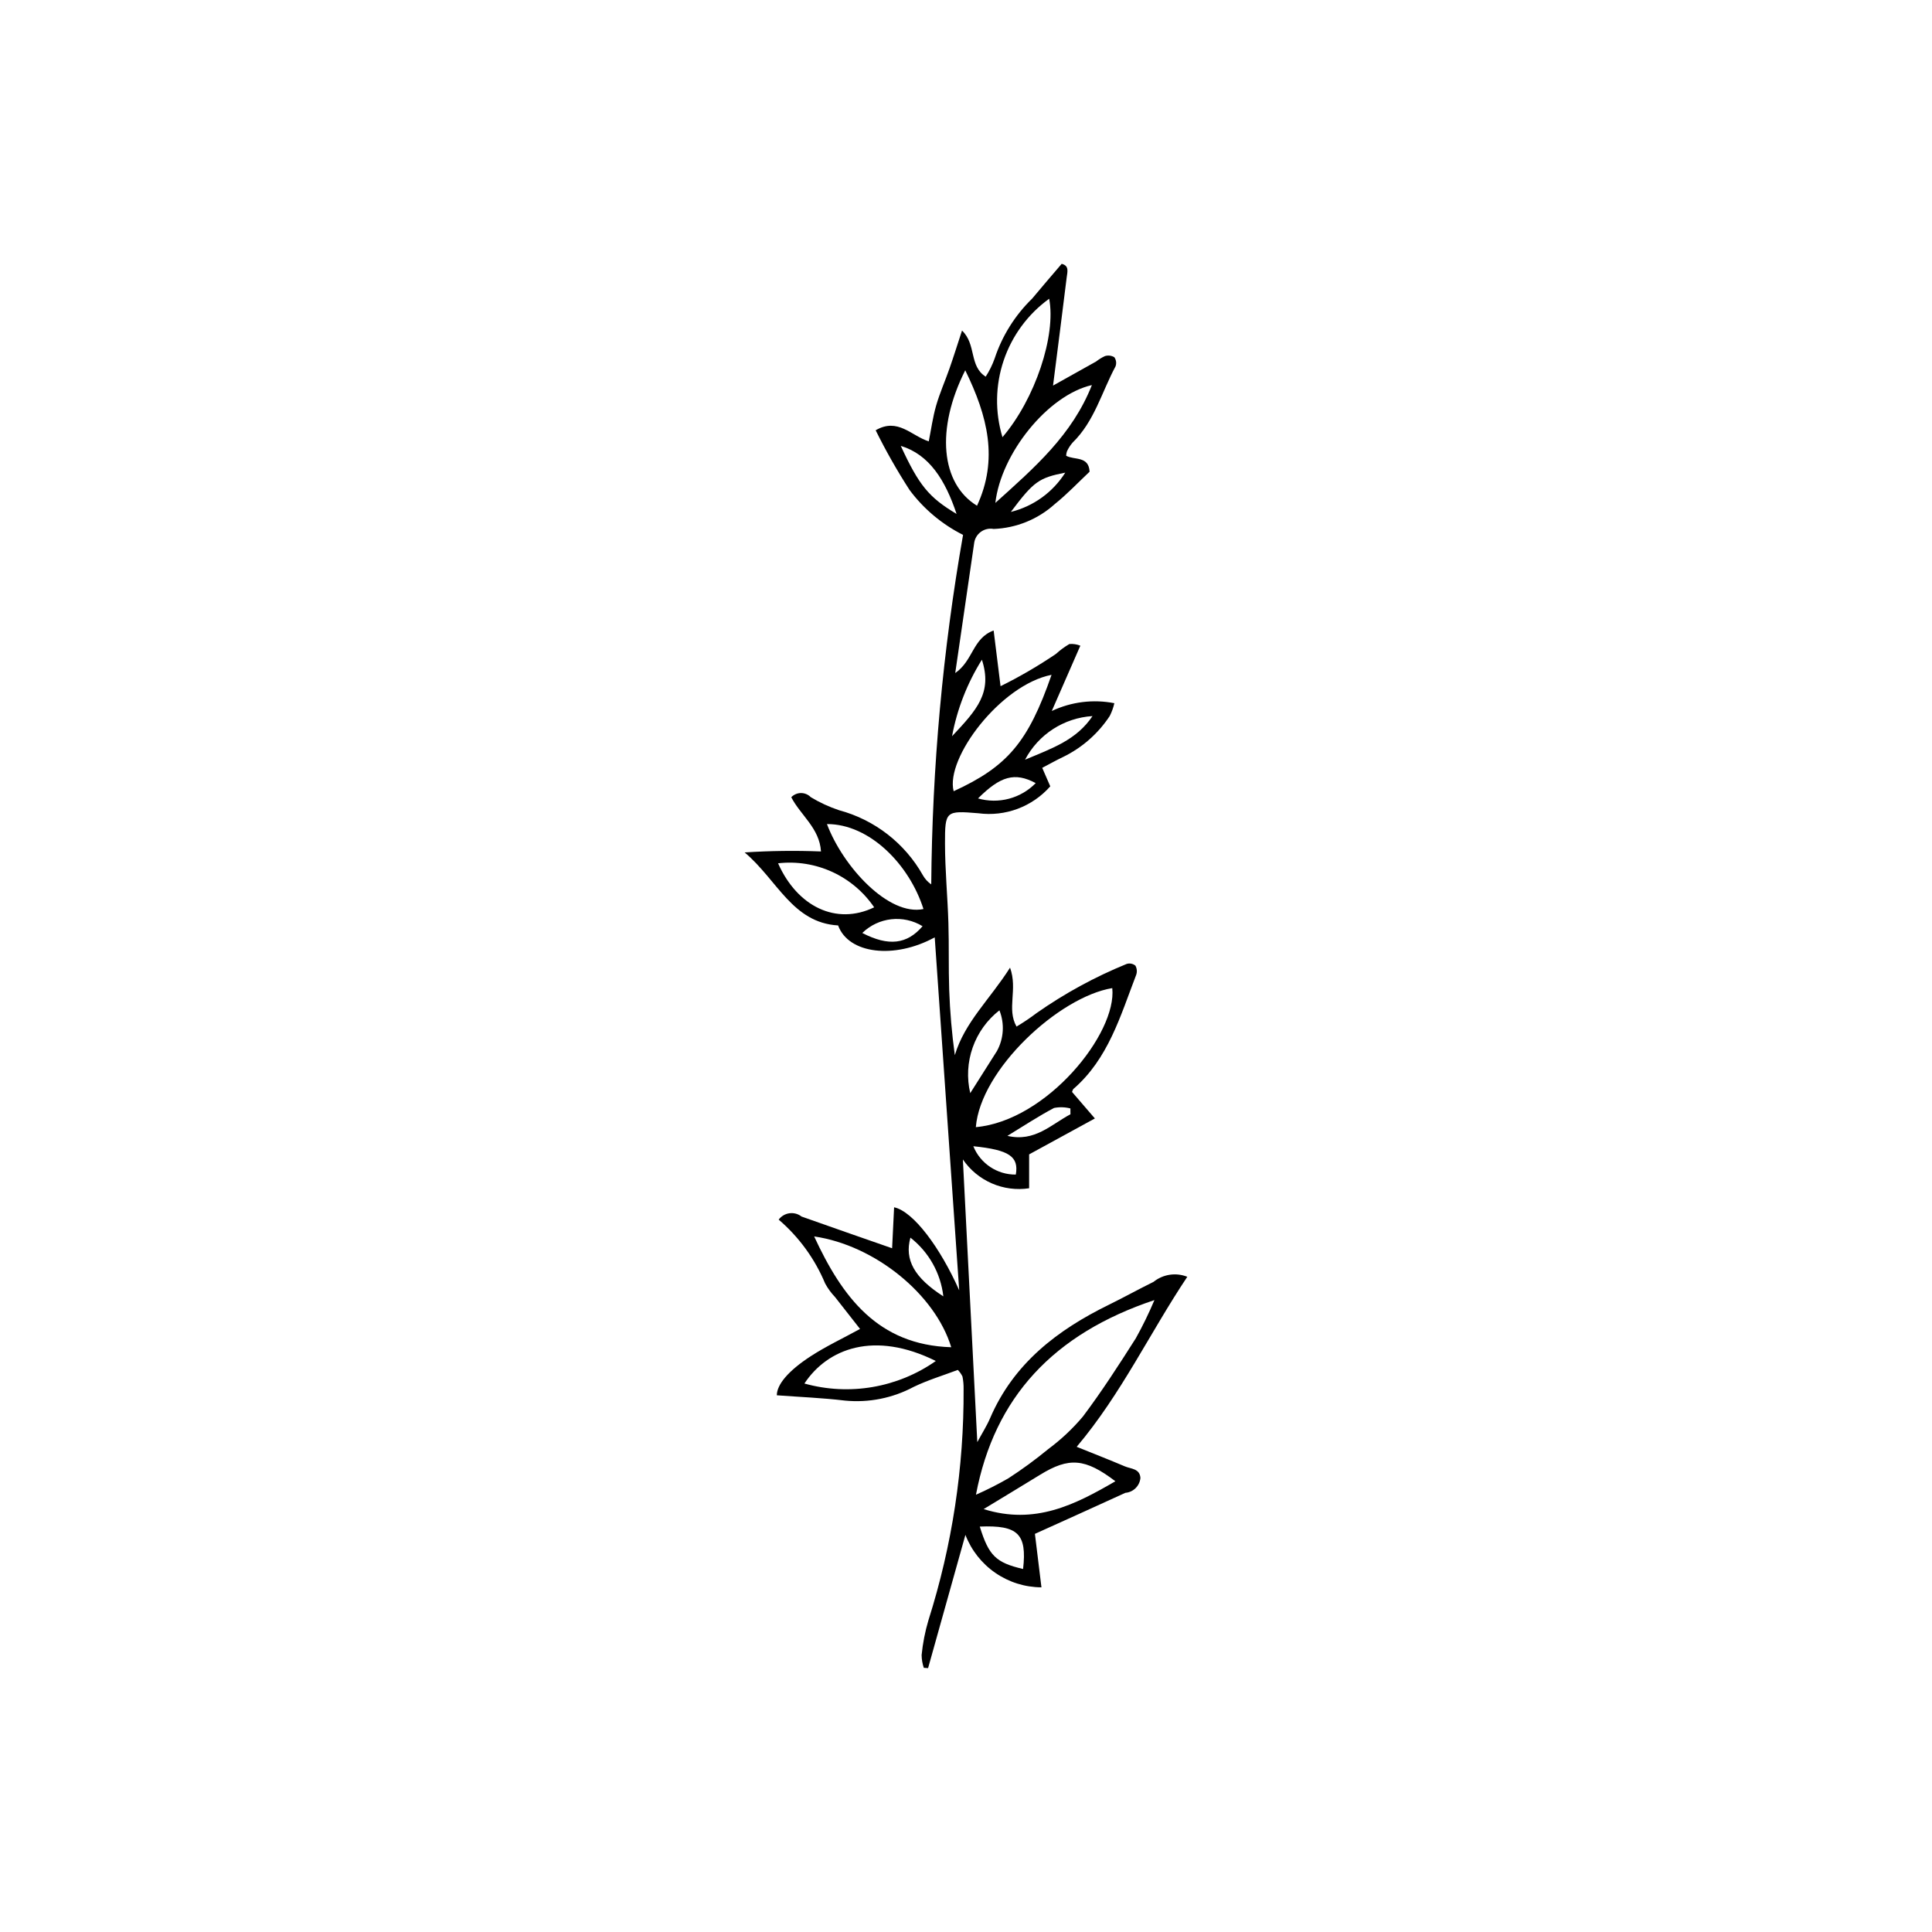 <?xml version="1.0" encoding="UTF-8"?>
<!-- The Best Svg Icon site in the world: iconSvg.co, Visit us! https://iconsvg.co -->
<svg fill="#000000" width="800px" height="800px" version="1.1" viewBox="144 144 512 512" xmlns="http://www.w3.org/2000/svg">
 <path d="m391.71 392.41c-10.719 5.859-22.867 4.379-25.602-3.16-12.109-0.715-16.066-12-24.762-19.344v-0.004c6.731-0.438 13.48-0.523 20.223-0.258-0.383-6.195-5.438-9.613-7.875-14.371 0.672-0.703 1.602-1.102 2.574-1.105 0.973-0.004 1.906 0.387 2.586 1.082 2.363 1.43 4.879 2.59 7.5 3.465 9.434 2.523 17.449 8.75 22.234 17.262 0.539 0.957 1.293 1.777 2.199 2.398 0.242-31.055 3.059-62.035 8.43-92.625-5.578-2.805-10.426-6.871-14.16-11.879-3.297-5.106-6.305-10.395-9-15.844 5.863-3.438 9.453 1.469 14.07 2.941 0.637-3.176 1.066-6.394 1.957-9.484 0.969-3.359 2.406-6.582 3.562-9.891 1.051-3.004 2-6.043 3.297-9.992 3.856 3.672 1.824 9.426 6.277 12.215l-0.004 0.004c0.977-1.508 1.773-3.125 2.375-4.82 1.988-6.008 5.394-11.445 9.93-15.859 2.559-3.086 5.188-6.113 7.832-9.219 2.066 0.488 1.504 2.168 1.336 3.551-1.145 9.324-2.348 18.641-3.625 28.711 4.191-2.34 7.809-4.348 11.414-6.383v0.004c0.723-0.574 1.512-1.059 2.348-1.441 0.832-0.258 1.734-0.148 2.481 0.305 0.504 0.707 0.625 1.625 0.312 2.438-3.656 6.801-5.602 14.57-11.371 20.188-0.605 0.699-1.109 1.477-1.496 2.316-0.129 0.375-0.199 0.77-0.211 1.164 2.148 1.211 5.996-0.016 6.211 4.231-3.039 2.856-5.961 5.965-9.258 8.605h0.004c-4.457 4.012-10.176 6.336-16.168 6.566-1.203-0.227-2.449 0.062-3.434 0.793-0.984 0.73-1.617 1.84-1.75 3.059-1.625 11.102-3.234 22.203-5 34.328 4.797-3.297 4.578-9.23 10.176-11.27l1.832 14.758c5.082-2.512 9.984-5.367 14.676-8.547 1.09-0.996 2.281-1.879 3.559-2.625 0.992-0.086 1.988 0.066 2.91 0.441l-7.57 17.305c5.168-2.438 10.977-3.16 16.582-2.066-0.266 1.18-0.676 2.316-1.223 3.394-3.078 4.676-7.359 8.434-12.395 10.875-1.812 0.859-3.562 1.852-5.496 2.863l2.133 4.898c-4.766 5.414-11.914 8.09-19.062 7.137-8.637-0.723-8.852-0.621-8.836 8.051 0.012 7.012 0.688 14.02 0.902 21.035 0.184 5.894 0.008 11.801 0.211 17.695v0.004c0.203 5.797 0.699 11.578 1.492 17.32 2.625-8.773 9.258-14.73 14.633-23.188 2.098 5.816-0.957 10.895 1.719 15.617 1.848-1.105 3.633-2.305 5.352-3.606 7.422-5.199 15.402-9.555 23.793-12.98 0.805-0.27 1.691-0.105 2.352 0.43 0.43 0.762 0.504 1.676 0.195 2.496-4.172 10.832-7.371 22.215-16.664 30.227-0.141 0.234-0.246 0.488-0.312 0.758l6.047 7.023-17.426 9.52v8.977h0.004c-3.352 0.508-6.777 0.062-9.883-1.289-3.106-1.348-5.769-3.551-7.68-6.348l3.824 74.914c1.254-2.328 2.504-4.277 3.406-6.375 6.231-14.477 17.793-23.324 31.445-30.02 3.984-1.953 7.867-4.113 11.848-6.074 2.523-2.027 5.941-2.543 8.953-1.348-9.98 14.945-17.484 31.031-29.312 45.059 4.41 1.781 8.625 3.426 12.785 5.191 1.59 0.676 3.953 0.551 4.106 3.07-0.199 2.106-1.883 3.766-3.992 3.934-7.859 3.613-15.754 7.152-23.969 10.871l1.73 14.172c-4.371-0.02-8.629-1.355-12.223-3.836-3.598-2.481-6.359-5.992-7.926-10.066l-9.891 35.312-1.137-0.078c-0.367-1.094-0.562-2.234-0.578-3.387 0.309-3.125 0.914-6.215 1.809-9.227 6.285-19.816 9.43-40.5 9.316-61.289 0.02-1.109-0.082-2.219-0.301-3.305-0.312-0.645-0.73-1.23-1.23-1.742-3.867 1.461-7.922 2.68-11.691 4.496-5.57 2.981-11.898 4.246-18.188 3.637-5.996-0.719-12.051-0.957-18.086-1.406 0.004-2.773 2.887-6.406 9.062-10.406 3.992-2.586 8.336-4.633 12.992-7.176-2.008-2.559-4.34-5.512-6.648-8.48v0.004c-1.02-1.07-1.895-2.269-2.598-3.566-2.723-6.527-6.941-12.328-12.316-16.93 0.684-0.922 1.715-1.531 2.856-1.684s2.297 0.156 3.203 0.867c7.781 2.769 15.586 5.469 24 8.406l0.527-10.859c5.121 1.09 12.23 10.703 17.254 22.008-2.152-31.02-4.305-62.039-6.488-93.539zm10.926 147.71c2.938-1.297 5.801-2.746 8.582-4.348 3.672-2.379 7.203-4.969 10.582-7.75 3.387-2.512 6.469-5.406 9.184-8.633 4.996-6.644 9.523-13.656 13.984-20.68h0.004c1.84-3.297 3.496-6.695 4.961-10.176-26.73 8.934-42.395 25.738-47.297 51.586zm-0.031-97.414c18.82-1.684 37.453-24.875 36.156-36.848-14.152 2.348-34.918 21.57-36.156 36.848zm-42.848 28.961c7.418 16.008 16.855 28.77 36.328 29.363-4.258-14.023-20.219-27.008-36.324-29.363zm62.914-148.83c-13.496 2.641-28.207 22.117-25.945 30.844 14.25-6.535 19.762-13.012 25.945-30.844zm-22.871-80.707c-7.844 15.547-6.496 30.027 3.121 35.895 5.691-12.293 2.848-23.695-3.121-35.895zm9.863 17.73c8.656-10.098 14.246-26.957 12.379-36.688v-0.004c-5.625 4.066-9.84 9.789-12.059 16.363-2.219 6.578-2.332 13.684-0.32 20.324zm-17.66 244.82c-16.316-8.109-28.691-3.301-34.828 5.969 11.918 3.324 24.699 1.133 34.828-5.973zm47.586 31.871c-8.027-6.117-12.312-6.41-19.91-1.746-4.793 2.945-9.613 5.848-15.004 9.121 13.59 4.25 24.156-1.121 34.918-7.379zm-50.859-151.65c-3.773-11.859-14.309-22.539-25.578-22.516 4.262 11.344 16.383 24.465 25.578 22.516zm19.055-107.63c10.395-9.375 20.344-17.961 25.578-31.223-11.668 2.668-24.086 18.117-25.582 31.227zm-57.59 95.508c5.102 11.488 15.414 16.523 25.473 11.668l-0.004 0.004c-2.781-4.082-6.625-7.324-11.113-9.383-4.488-2.055-9.453-2.848-14.359-2.285zm58.664 38.965-0.004 0.004c-3.254 2.535-5.711 5.953-7.082 9.844-1.371 3.891-1.598 8.094-0.648 12.105 2.383-3.762 4.727-7.488 7.098-11.199l-0.004 0.004c1.805-3.312 2.035-7.254 0.637-10.754zm6.269 148.05c1.07-9.34-1.398-11.656-11.473-11.234 2.375 7.691 4.242 9.559 11.469 11.238zm-32.41-297.63c4.832 10.5 7.477 13.672 14.785 18.035-2.992-8.98-7.234-15.742-14.785-18.035zm32.926 83.168c7.242-3.047 13.613-5.203 17.883-11.559-7.57 0.465-14.348 4.848-17.879 11.559zm-43.125 45.918c6.984 3.613 11.863 2.996 15.969-1.793-5.106-3.125-11.68-2.387-15.969 1.789zm23.777-52.137c6.711-7.117 10.711-11.594 7.918-20.289h0.004c-3.887 6.207-6.574 13.09-7.918 20.285zm-11.027 132.88c-1.609 5.879 1.039 10.609 8.727 15.555v0.004c-0.703-6.148-3.848-11.754-8.727-15.559zm33.203-120.46c-5.566-2.973-9.363-1.848-15.285 4.059h-0.004c2.68 0.766 5.512 0.793 8.203 0.078 2.691-0.711 5.141-2.144 7.086-4.137zm9.207 87.766-0.016-1.551h-0.004c-1.414-0.367-2.898-0.41-4.332-0.125-4.106 2.168-7.996 4.738-12.352 7.391 7.238 1.711 11.594-3.023 16.699-5.715zm-25.734 8.465h-0.004c1.855 4.582 6.32 7.562 11.262 7.512 0.824-4.781-1.742-6.547-11.262-7.512zm9.949-168.1h-0.004c5.969-1.477 11.137-5.207 14.414-10.41-7.023 1.387-8.367 2.356-14.414 10.41z"/>
</svg>